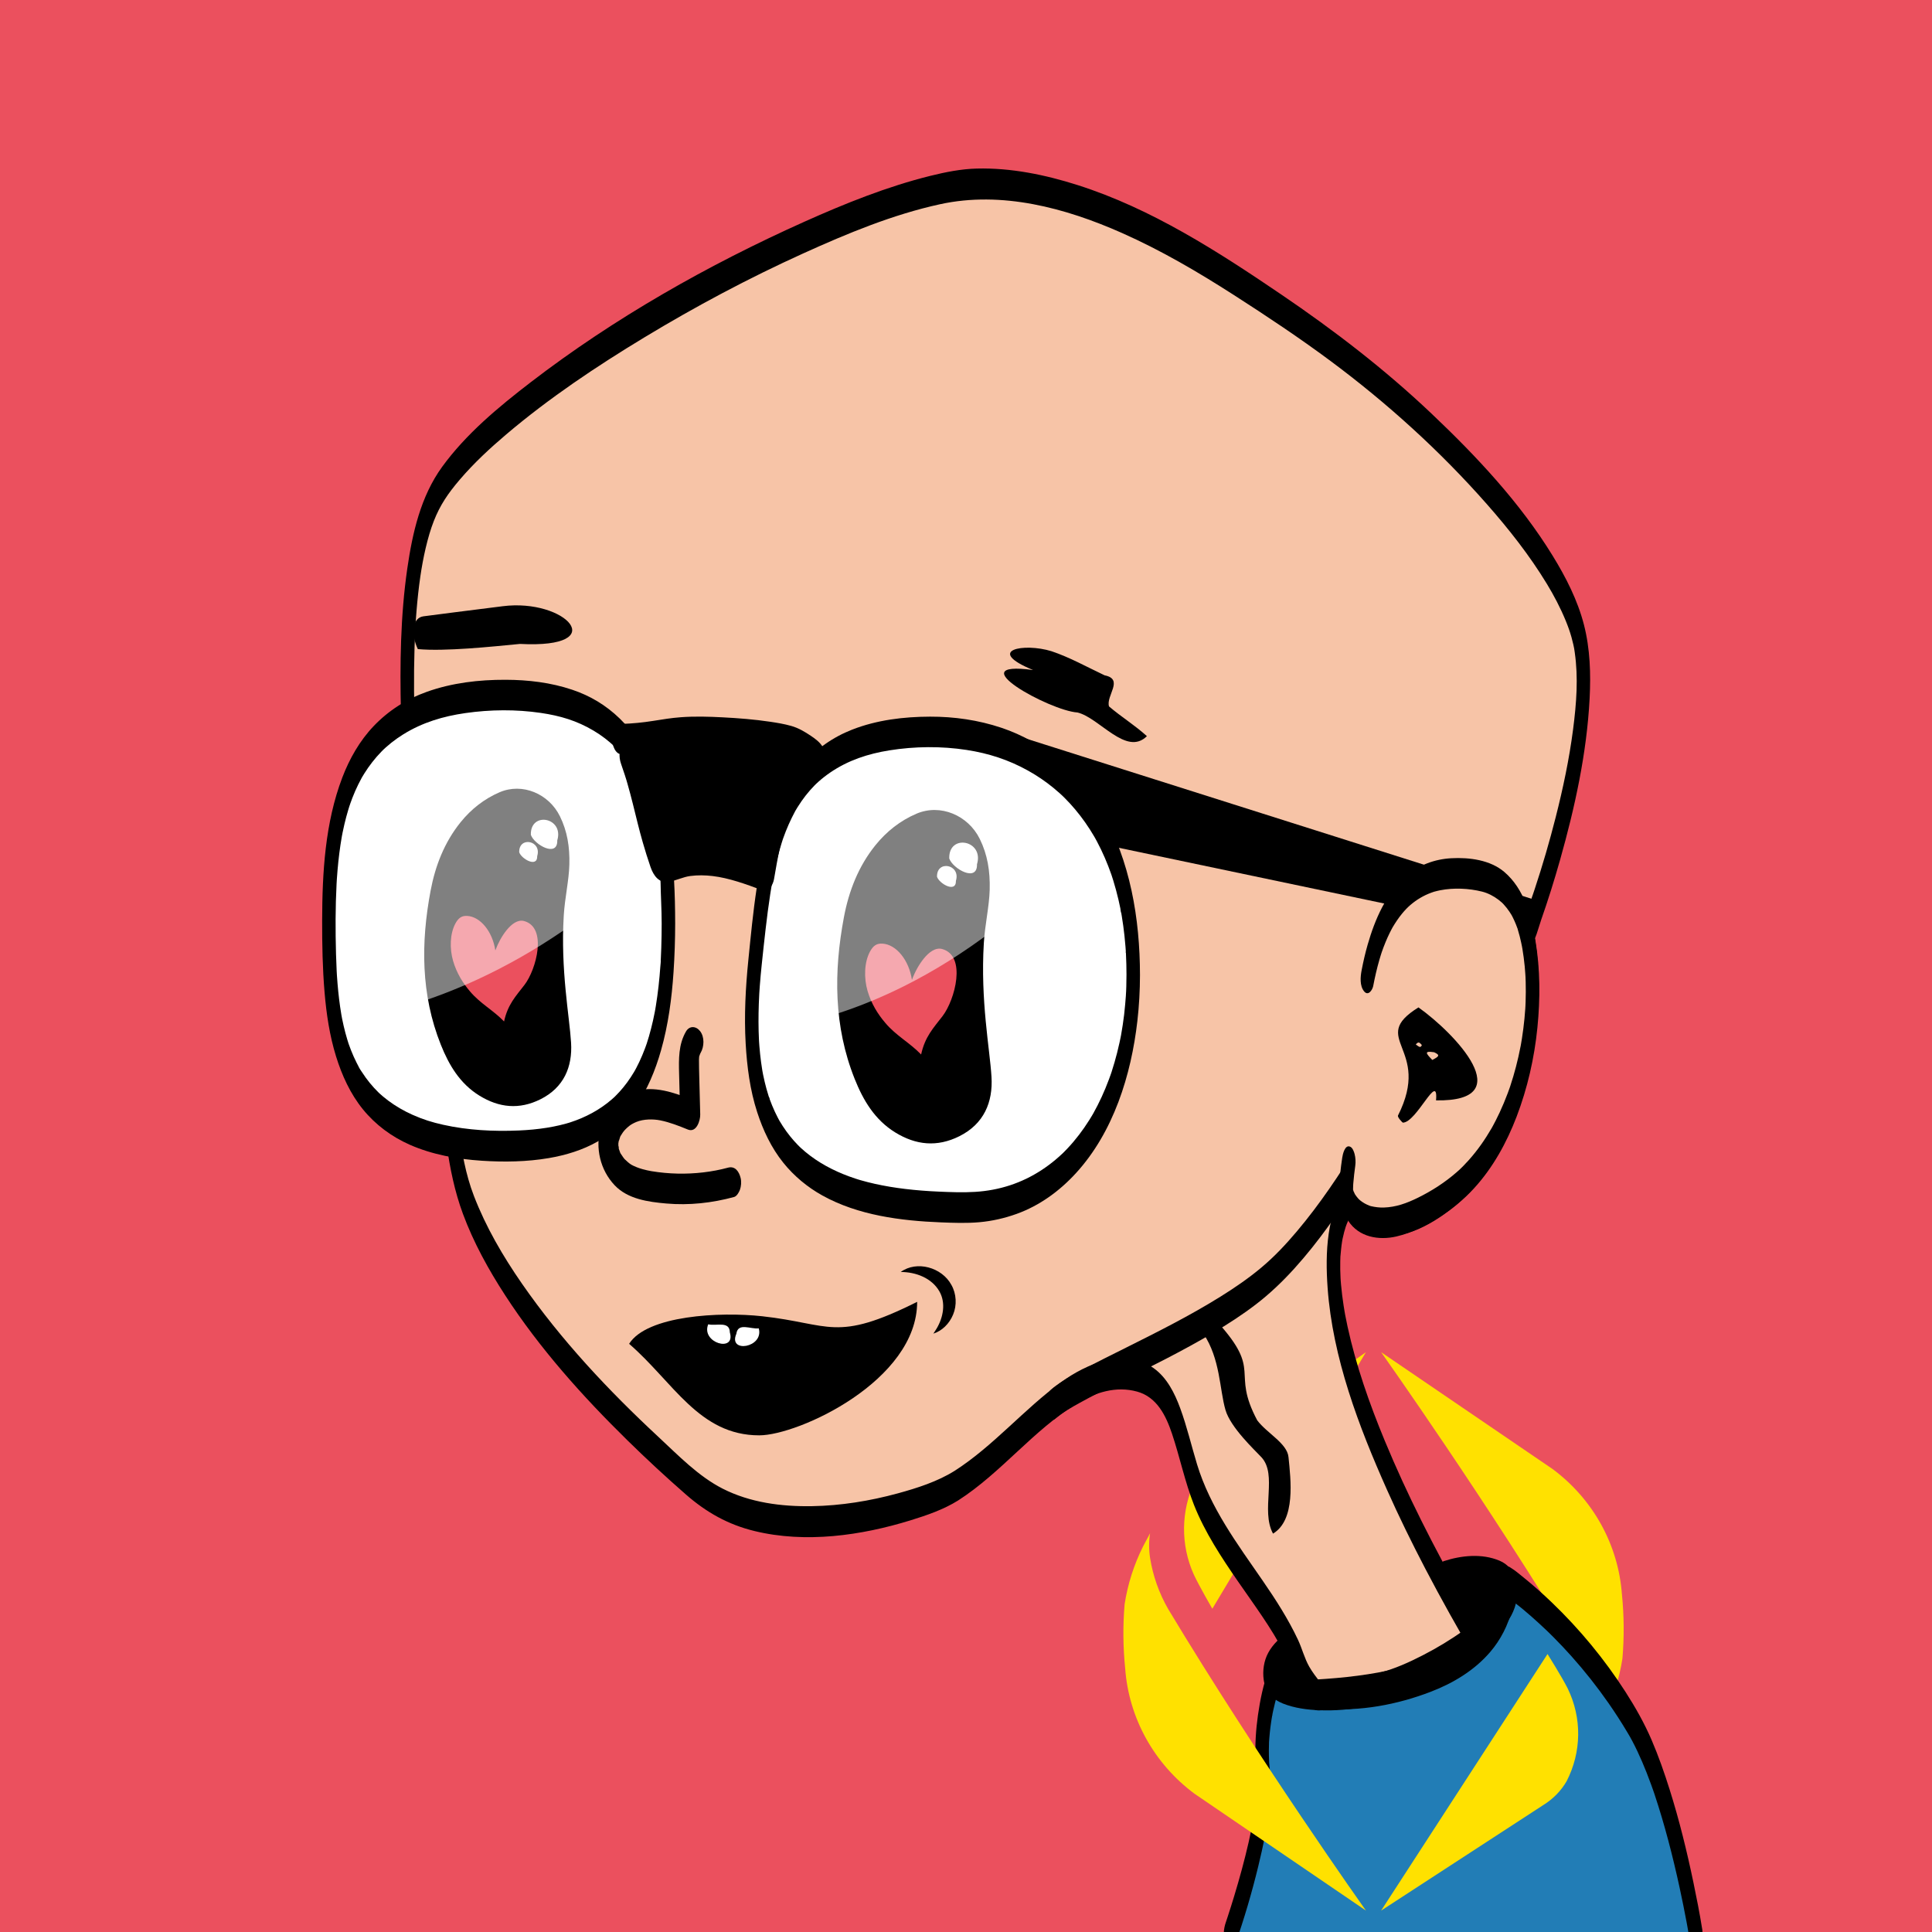 <svg viewBox="0 0 2834.65 2834.65" xmlns="http://www.w3.org/2000/svg" xmlns:xlink="http://www.w3.org/1999/xlink"><rect x="0" y="0" width="2834.65" height="2834.65" fill="#333333" stroke="none"/><clipPath id="a"><path d="m0 0h2834.65v2834.65h-2834.65z"/></clipPath><g clip-path="url(#a)"><path d="m1276.97 1459.17c-3 93.7 131.4 108 137.4 9.1-3.4-106-131.7-128-137.4-9.1z" fill="#fff"/><path d="m1328.57 1340.27c-57.8 18.5-84 64-82.2 121.7-1.7 56.1 9.7 71.2 63.6 89.2 22.5 7.5 41.6 27.5 68.8 15.2 66.8-20.6 61.8-87.8 61.1-144.1 32.2-38.2-87.8-63.4-111.3-82zm-51.6 118.9c5.7-118.9 134-96.9 137.4 9.1-6 98.9-140.4 84.6-137.4-9.1z"/><path d="m1257.57 1433.77c21.6 25.5 53 45.3 87 46.1l3 .1 3-.2c4-.2 7.9-.9 11.8-1.7 3.4-.8 8.3-2 11.5-3.1 5.8-1.6 11.6-3.2 17.3-4.9 12-3.2 24.4-7.7 36.7-11.4 4.3-1.5 8.6-2.8 13.4-3.9l1.6 2.1c-4.9 8.3-11.2 15.3-18.3 21.8-7.3 6.2-15.2 11.7-24 15.8-10.8 5.5-23.6 7.8-35.8 7.9-12.3-.2-24.7-1.5-36.5-5-11.4-3.3-22.6-8.9-32.3-15.7-17-12.2-31.1-28.1-40.6-46.6 0 0 2.2-1.3 2.2-1.3z"/><path d="m1192.93 2023.31c-23.95 74.96-231.85 60.05-211.11-26.46 16.79-49.88 74.87-25.12 111.54-29.02 37.22 0 93.57-47.8 119.29-10.64 26.83 9.64 15.7 26.08 7.88 41.75-6.59 1.34-16.24 5.73-17.74 13.79-9.83.69-14.87-.62-9.86 10.57z"/><path d="m799.64 1298.5c-1.78 17.38-3.19 36.93-6.19 56.22-.72 4.64-6.21 9.14-10.46 12.48-5.14 4.03-11.51 6.46-16.93 10.19-2.45 1.69-4.91 4.69-5.34 7.42-.24 1.54 3.33 4.29 5.69 5.53 5.57 2.92 11.77 4.75 17.06 8.06 2.93 1.83 6.04 5.55 6.52 8.79 4.34 29.44 9.76 58.86 11.57 88.48 1.62 26.68-7.94 49.67-33.95 62.66-23.4 11.69-45.81 9.42-67.65-4.05-21.56-13.3-33.72-33.8-42.75-56.45-22.16-55.54-22.16-112.88-11.36-170.46 5.17-27.55 15.27-53.77 33.31-76.1 11.73-14.52 26.15-25.84 43.16-33.16 25.3-10.88 54.58 1.69 66.84 26.54 8.15 16.54 9.54 33.94 10.49 53.84z"/><path d="m1429.14 1335.66c-1.78 17.38-3.19 36.93-6.19 56.22-.72 4.64-6.21 9.14-10.46 12.48-5.14 4.03-11.51 6.46-16.93 10.19-2.45 1.69-4.91 4.69-5.34 7.42-.24 1.54 3.33 4.29 5.69 5.53 5.57 2.92 11.77 4.75 17.06 8.06 2.93 1.83 6.04 5.55 6.52 8.79 4.34 29.44 9.76 58.86 11.57 88.48 1.62 26.68-7.94 49.67-33.95 62.66-23.4 11.69-45.81 9.42-67.65-4.05-21.56-13.3-33.72-33.8-42.75-56.45-22.16-55.54-22.16-112.88-11.36-170.46 5.17-27.55 15.27-53.77 33.31-76.1 11.73-14.52 26.15-25.84 43.16-33.16 25.3-10.88 54.58 1.69 66.84 26.54 8.15 16.54 9.54 33.94 10.49 53.84z"/><path d="m0 0h2834.65v2834.65h-2834.65z" fill="#eb505e"/><path d="m1751.35 2309.73c7.88 17.01 27.38 50.64 27.38 50.64l225.41-376.46-219.99 155.2c-13.11 8.83-23.86 20.79-31.31 34.82-10.02 21.16-15.34 44.28-15.6 67.73-.26 23.46 4.56 46.69 14.12 68.07z" fill="#ffe100"/><path d="m2379.72 2339.52c-2.57-36.02-12.98-71.08-30.53-102.84-17.56-31.76-41.85-59.49-71.26-81.33l-251.54-171.44s157.28 221.69 290.13 442.28c13.4 23.31 22.4 48.79 26.57 75.22 1.86 11.97 1.86 24.15 0 36.12 3.46-6.27 10.18-19.1 10.18-19.1 13.46-26.83 22.63-55.52 27.18-85.07 2.65-31.23 2.42-62.64-.71-93.83z" fill="#ffe100"/><path d="m2115.74 2318.58 50.38 83.14 45.2-49.31v-33.83l-59.62-13.13z"/><path d="m1890.1 2415.54-25.71 37.23 45.01 28.23 2.74-28.58z"/><path d="m2487.9 2836.22s-32.92-206.86-91.85-308.09c-80.4-138.1-183.43-207.09-183.43-207.09s13.93 124.82-193.75 159.96c-92.62 15.67-150.35-15.44-150.35-15.44s-23.08 61.74-15.1 136.21-47.89 234.45-47.89 234.45" fill="#227db6"/><path d="m2497.45 2830.24c-3.65-22.92-8.15-45.73-12.89-68.45-9.57-45.89-20.77-91.52-34.88-136.24-7.75-24.55-16.25-48.94-26.42-72.6-10.62-24.7-23.78-47.94-38.29-70.56-30.73-47.87-67.15-91.99-108.2-131.36-13.05-12.51-26.51-24.58-40.6-35.92-6.42-5.17-12.95-10.9-20.03-15.17-.3-.18-.59-.41-.88-.6-4.42-2.97-8.1 2.45-9.63 5.79-3.06 6.66-3.33 14.74-2.55 21.89.44 3.96-.28-7.19-.23-4.15.03 1.6.08 3.2.05 4.8-.05 2.49-.69 7.68.21-2.51-.13 1.42-.21 2.85-.35 4.27-.16 1.5-.34 2.99-.56 4.48-.12.81-.26 1.62-.38 2.42-.68 4.33 1.31-6.34.37-1.97-.82 3.8-1.72 7.57-2.86 11.29-.31 1.02-.67 2.02-.97 3.04 2.11-7.14.89-2.6.26-.91-.88 2.37-1.82 4.71-2.84 7.02-.91 2.08-1.88 4.13-2.91 6.15-.58 1.15-1.19 2.28-1.79 3.42-2.2 4.16 1.82-3-.63 1.11-3.07 5.14-6.48 10.08-10.18 14.78-4 5.07-8.4 9.71-12.88 14.35-2.08 2.15 2.12-1.92-.11.11-.64.59-1.27 1.19-1.92 1.78-1.32 1.2-2.65 2.38-4 3.54-3.07 2.63-6.23 5.16-9.47 7.58-14.32 10.71-30.1 19.37-46.48 26.47-20.92 9.06-42.82 15.51-65.09 20.29-27.25 5.85-54.94 9.31-82.85 8.34-12.27-.43-24.52-1.64-36.63-3.74-5.19-.9-10.36-1.96-15.48-3.19-2.27-.55-4.54-1.13-6.79-1.74-.91-.25-1.81-.5-2.71-.76-.44-.13-4.17-1.25-1.62-.46-7.81-2.42-15.82-5.11-23.05-8.98-4.47-2.39-8.18 1.9-9.63 5.79-8.02 21.54-12.72 44.5-15.94 67.18-3.01 21.23-4.31 42.88-3.53 64.31.39 10.66 1.05 21.4 2.28 32-1.06-9.1-.05 1.05-.03 3.59.02 3.06-.04 6.11-.16 9.17-.03.91-.36 6.97-.08 2.31.28-4.63-.11 1.34-.19 2.43-.28 3.55-.62 7.09-1.01 10.63-.78 7.04-1.75 14.06-2.86 21.06-.54 3.42-1.12 6.83-1.72 10.24-.18 1.01-.37 2.02-.55 3.04-.46 2.68.85-4.39.32-1.72-.44 2.24-.86 4.48-1.3 6.72-1.47 7.37-3.05 14.72-4.72 22.05-6.13 26.86-13.42 53.45-21.41 79.81-3.09 10.19-6.29 20.35-9.62 30.46-.94 2.84-1.89 5.67-2.84 8.51 2.59-7.73 1.06-3.1.38-1.14-3.39 9.72-4.77 22.23 0 31.82 1.38 2.77 3.37 6.59 7 6.59 3.33 0 6.06-3.89 7-6.59 12.98-37.19 24.12-75.13 33.44-113.4 7.33-30.12 13.76-60.78 16.61-91.69 1.44-15.6 1.96-31.15.79-46.78-.3-4.03-.78-8.04-1.11-12.07-.1-1.2-.34-2.58-.28-3.76-.04.77.22 4.75.03.39-.14-3.05-.25-6.11-.31-9.16-.1-5.32-.06-10.65.11-15.97.07-2.26-.02-4.61.29-6.85-.74 5.41-.09 1.57 0 .13.1-1.37.2-2.73.31-4.1.85-10.25 2.16-20.47 3.91-30.61.19-1.07.56-2.24.59-3.32-.07 2.63-.66 3.48-.02.27.4-2.01.81-4.01 1.25-6.01.78-3.57 1.61-7.14 2.51-10.68 1.3-5.16 2.73-10.3 4.33-15.38.26-.82.53-1.64.79-2.46 1.17-3.65-1.72 3.91-.82 2.39.27-.46.38-1.09.57-1.6l-9.63 5.79c6.15 3.3 12.91 5.68 19.52 7.86 18.42 6.07 37.45 9.94 56.77 11.68 52.84 4.74 107.97-5.72 157.29-24.72 32.82-12.64 63.75-31.25 86.84-58.16 15.39-17.93 26.59-39.78 32.08-62.78 3.48-14.6 5.69-30.61 3.83-45.64-.02-.14-.02-.29-.04-.43-4.06 9.23-8.12 18.45-12.18 27.68 17.22 11.55 33.12 25.46 48.4 39.41 3.74 3.41 7.44 6.87 11.1 10.37-1.66-1.58.88.85 1.36 1.32.84.82 1.69 1.64 2.53 2.46 2.16 2.12 4.31 4.25 6.44 6.4 8.71 8.77 17.19 17.76 25.43 26.97 19.62 21.92 37.9 45.03 54.71 69.17 9.61 13.8 18.74 27.93 27.35 42.37.94 1.58 1.88 3.16 2.81 4.75.49.84.97 1.7 1.48 2.54-.02-.03-1.49-2.69-.64-1.13 1.34 2.46 2.71 4.89 4.02 7.37 2.54 4.8 4.96 9.66 7.28 14.56 4.93 10.41 9.45 21.01 13.67 31.72 2.28 5.79 4.48 11.62 6.6 17.47.96 2.66 1.91 5.33 2.85 8 .51 1.45 1.01 2.89 1.51 4.34.21.62.44 1.24.64 1.87-.66-2.06-.84-2.5-.07-.18 14.96 44.9 26.76 90.82 36.82 137.05 3.69 16.95 7.11 33.95 10.31 50.99.68 3.63-.97-5.27-.42-2.27.14.77.28 1.53.42 2.3.26 1.43.52 2.86.78 4.29.45 2.5.89 5.01 1.33 7.51.5 2.89.98 5.78 1.47 8.67.06.38.12.76.18 1.14.78 4.88 3.98 20.36 12.18 15.71 7.65-4.34 8.05-20.54 6.91-27.68z"/><path d="m1403.17 2179.77c-52.11 33.07-268.97 98.84-381.95 1.81-112.98-97.02-327.84-304.37-353.55-487.97-25.7-183.59-130.09-808.31-22.03-977.47s622.07-446.22 791.43-446.43 333.51 110.42 483.13 213.42 362.85 307.17 396.27 448.98-69.41 429.87-76.52 437.38c25.38 119.53-9.5 306.24-117.38 385.66s-140.37 0-140.37 0c-41.99 58.14-60.43 228.4 172.25 632.77 6.65 11.55 7.55 16.47 7.55 16.47s-23.3 34.41-86.15 58.36c-47.91 18.25-144.61 23.92-144.61 23.92s-16.86-21.86-20.11-31.26c-31.83-92.24-99.24-151.79-144.83-246.25-34.68-71.84-33.58-169.21-92.63-188.36-95.7-31.04-171.41 96.08-270.5 158.96z" fill="#f7c4a7"/><path d="m1400.54 2158.08c-25.09 15.71-54.8 25.21-83.16 32.97-41.06 11.23-83.61 18.11-126.2 18.82-44.62.74-90.65-5.24-130.83-25.68-35.71-18.16-65.25-48.95-94.35-75.98-73.44-68.25-142.99-142.3-200.2-224.85-27.9-40.25-52.81-82.87-70.46-128.67-12.38-32.11-17.73-64.85-22.66-98.65-21.93-150.5-43.48-301.09-55.85-452.74-6.84-83.85-11.2-167.92-8.63-252.92.63-20.63 1.34-34.79 2.91-53.99 1.38-16.93 3.19-33.84 5.63-50.65 3.79-26.13 10.43-57.5 19.71-81.16 9.23-23.53 20.82-40.57 38.14-60.85 20.68-24.22 44.11-45.96 68.37-66.53 62.88-53.3 131.87-99.45 202.32-142.07 75.24-45.52 153.09-86.99 233.19-123.3 64.55-29.25 131.51-57.11 200.99-72.23 90.37-19.67 183.72 5.44 266.57 42.17 57.37 25.44 111.69 57.3 164.44 91.16 48.06 30.85 95.88 62.65 141.73 96.73 83.12 61.77 160.82 132.2 229.28 209.95 32.27 36.65 62.75 75.29 88.13 117.08 10.49 17.27 19.9 35.25 27.59 53.94 3.37 8.2 6.13 15.81 8.5 24.28.99 3.53 1.89 7.08 2.69 10.65 1.37 6.09 1.23 5.58 2.13 11.85 5.29 36.92 2.57 73.94-2.5 113.01-5.63 43.36-14.7 86.2-25.46 128.56-9.01 35.48-19.24 70.67-30.78 105.41-.58 1.75-1.17 3.5-1.76 5.25-1.88 5.58 1.14-3.28-.71 2.09-.89 2.58-1.78 5.15-2.69 7.72-1.98 5.61-4 11.21-6.12 16.77-1.29 3.38-2.59 6.77-4.01 10.1-.95 2.24-4.44 9-1.04 3.03-11.03 19.38-1.23 43.84.83 64.94 1.95 19.89 2.2 41.29.94 61.99-2.77 45.68-12.21 91.51-29.04 134.11-16.64 42.12-40.73 82.93-75.33 112.79-28.23 24.36-74.93 56.18-114.62 41.65-10.11-3.7-17.99-9.94-23.48-16.85-1.32-1.66-6.64-10.4-3.77-5.09-.64-1.18-1.28-2.36-1.79-3.6-2.16-5.2-7.79-9.39-12-3.52-31.02 43.29-32.95 102.82-29.3 153.8 7.36 102.68 45.65 203.29 87.18 296.41 17.49 39.21 36.4 77.78 56.27 115.84 11.62 22.24 23.56 44.31 35.79 66.22 6.27 11.24 12.65 22.43 19.02 33.61 2.44 4.29 4.57 8.64 6.82 13.01 1.95 3.79-.24-2.2.47 1.12 1.18-10.26 2.37-20.52 3.55-30.78-7.12 10.37-17.54 18.79-27.57 26.13-23.16 16.94-49.97 29.61-77.82 36.51-39.16 9.7-80.14 14.17-120.38 16.57l5 3.07c-5.38-7-10.88-14.21-15.27-21.88-6.97-12.18-10.52-26.68-16.51-39.46-14.27-30.42-32.53-58.79-51.56-86.41-37.36-54.23-77.26-107.41-96.61-171.23-8.32-27.43-14.82-55.41-24.73-82.34-8.06-21.9-19.39-44.66-38.87-58.57-42.6-30.41-98.44-6.59-135.56 20.38-55.07 40.01-99.03 93.4-156.58 130.34-11.75 7.54-6.41 50.89 5.26 43.39 63.42-40.71 110.06-103.02 174.32-142.25 26.66-16.28 57.27-26.05 88.35-17.45 28.97 8.02 42.22 35.25 51.09 61.67 11.63 34.65 18.84 70.6 32.33 104.66 15.87 40.07 40.22 76.95 64.58 112.28 23.56 34.15 48.67 67.62 67.7 104.62 8.91 17.33 14.12 36.72 23.53 53.61 3.75 6.73 8.02 13.12 12.52 19.38 2.77 3.86 6.02 10.13 11.01 11.2s12.26-.87 17.21-1.28c13.77-1.16 27.51-2.6 41.22-4.34 33.94-4.32 68.32-9.98 99.92-23.6 27.22-11.73 53.84-28.32 73.34-51.01 22.69-26.39-3.18-59.64-16.57-83.45-42.29-75.18-81.73-152.2-114.73-231.95-22.48-54.32-42.07-110.08-54.57-167.6-1.26-5.81-2.46-11.64-3.55-17.48.77 4.12-.54-3.1-.68-3.97-.52-3.03-1.01-6.06-1.48-9.09-1.57-10.17-2.85-20.4-3.77-30.65-.19-2.12-.36-4.25-.52-6.38-.17-2.33-.38-6.98-.14-1.78-.21-4.69-.42-9.38-.49-14.08-.06-3.96-.05-7.93.03-11.89.04-1.79.11-3.58.16-5.37.2-7.05-.17.57.06-1.8.68-7.17 1.24-14.32 2.37-21.44.15-.98 1.17-6.76.44-2.77s.27-1.3.43-2.06c.7-3.17 1.41-6.33 2.25-9.46.7-2.64 1.53-5.23 2.3-7.85 1.15-3.86-1.73 4.33.08-.23.54-1.37 1.02-2.77 1.56-4.14 1.77-4.47 3.92-8.71 6.01-13.03 1.86-3.85-1.06 1.66.04-.12.51-.83.98-1.69 1.52-2.51 1.16-1.76 2.3-3.53 3.53-5.24l-12-3.52c6.56 15.78 20.55 30.05 36.28 36.52 40.86 16.78 86.57-9.53 118.11-34.06 76.13-59.19 111.31-160.18 123.51-252.65 7.12-53.99 6.5-109.34-4.61-162.74l-3.55 30.78c8.45-9.9 12.05-27.3 16.22-39.17 10.2-29.06 19.4-58.48 27.78-88.12 21.78-77.08 39.18-156.47 43.36-236.64 1.89-36.14.75-73.3-8.34-108.5-9.3-36-26.46-69.55-45.83-101.08-47.87-77.95-111.77-146.03-177.89-208.7-68.46-64.9-142.43-121.78-220.39-174.69-93.3-63.33-190.56-126.09-298.81-160.54-47.52-15.12-97.78-25.49-147.88-24.21-22.91.58-45.7 5.13-67.89 10.62-63.65 15.78-125.16 40.53-184.89 67.3-141.23 63.29-279 141.27-401.84 235.7-47.03 36.15-94.85 75.78-129.91 124.13-31.33 43.21-43.45 96.77-50.99 148.74-10.11 69.73-11.04 140.89-9.36 211.21 1.92 80.2 7.89 160.32 15.76 240.14 13.02 132 32.25 263.16 51.21 394.39 5.03 34.8 11.74 68.35 23.99 101.45 15.6 42.16 37.57 81.91 62 119.54 50.59 77.95 113.26 147.91 179.45 212.85 27.84 27.32 56.47 53.84 85.86 79.5 29.83 26.04 61.61 43.99 100.32 53.43 74.95 18.29 156.51 6.75 229.28-15.74 23.81-7.35 48.4-15.78 69.65-29.09 11.81-7.4 6.59-50.82-5.26-43.39z"/><path d="m1474.86 1073.99 776.32 246.02-11.23 49.49-612.75-128.62s-75.07-145.19-152.34-166.89z"/><path d="m980.72 1354.46c0 255.52-81 327.16-240.2 327.16-238.89 0-257.95-146.56-257.95-327.35s33.03-334.35 257.95-334.35c182.51 0 240.2 111.2 240.2 334.54z" fill="#fff"/><path d="m970.82 1354.46c0 12.01-.18 24.01-.58 36.02-.17 5.18-.38 10.35-.64 15.53-.05 1.01-.1 2.03-.16 3.04l-.08 1.51c-.14 2.5-.11 2.01.09-1.47.34.13-.55 8.35-.58 8.88-1.38 19.34-3.45 38.64-6.58 57.78-.34 2.08-.69 4.15-1.05 6.22-.18 1.02-.4 2.04-.55 3.07.88-6.26.35-1.89.09-.53-.84 4.33-1.73 8.64-2.7 12.94-1.75 7.78-3.71 15.51-5.94 23.16-1.01 3.46-2.07 6.91-3.19 10.33-.38 1.17-1.79 4.77.2-.54-.24.65-.46 1.32-.69 1.98-.68 1.95-1.39 3.9-2.11 5.83-2.55 6.8-5.36 13.51-8.48 20.08-1.35 2.85-2.76 5.67-4.23 8.46-.72 1.37-1.46 2.72-2.2 4.08-.2.37-1.7 3.09-.35.64s-.57.94-.83 1.38c-3.16 5.31-6.57 10.48-10.23 15.46s-7.27 9.39-11.27 13.78c-2.04 2.25-4.16 4.42-6.31 6.57-.39.39-.79.77-1.18 1.15 2.6-2.53.52-.51-.02-.02-1.21 1.1-2.41 2.2-3.65 3.27-17.62 15.33-38.49 26.37-60.65 33.58-.54.18-1.09.35-1.63.52-2.75.88 2.13-.62-.65.21-1.38.41-2.77.81-4.16 1.2-3.1.86-6.22 1.66-9.35 2.39-6.16 1.45-12.38 2.66-18.63 3.66-13.67 2.21-27.49 3.45-41.33 4.05-37.02 1.6-74.79-.33-111.04-8.4-15.96-3.56-29.5-7.74-44.76-14.56-12.74-5.69-24.9-12.67-36.06-21.06-2.51-1.89-4.97-3.85-7.37-5.87-1.31-1.1-2.6-2.22-3.87-3.37-.58-.52-1.14-1.04-1.72-1.56-.45-.42-.9-.84-1.35-1.26 1.14 1.1 1.37 1.32.7.67-4.69-4.59-9.13-9.41-13.27-14.5-4.02-4.94-7.75-10.11-11.2-15.46-1.6-2.48-3.62-5.07-4.76-7.79 1.9 4.53-.04-.11-.68-1.28-.88-1.62-1.73-3.25-2.56-4.9-3.02-5.97-5.74-12.08-8.2-18.3-1.23-3.09-2.33-6.23-3.48-9.35-1.04-2.84.67 1.81.61 1.83.04-.02-.85-2.55-.91-2.74-.6-1.84-1.18-3.69-1.74-5.54-2-6.61-3.76-13.3-5.32-20.03-.76-3.28-1.47-6.57-2.14-9.87-.34-1.67-.64-3.34-.98-5.01 1.51 7.44.04.13-.27-1.72-2.57-15.1-4.34-30.32-5.6-45.58-.3-3.68-.58-7.37-.83-11.05-.13-1.86-.23-3.72-.36-5.58.55 8.28.02.19-.08-1.9-.42-8.21-.72-16.43-.95-24.64-.94-34.41-.97-68.94.83-103.33.1-1.92.61-9.11.05-1.2.14-1.98.25-3.97.38-5.95.3-4.32.63-8.64 1-12.96.7-8.09 1.54-16.17 2.55-24.23 1.01-8.03 2.19-16.04 3.58-24.02.16-.91.32-1.82.48-2.74.7-4-.84 4.31-.29 1.56.39-1.98.76-3.96 1.17-5.94.8-3.91 1.65-7.81 2.56-11.7 1.71-7.26 3.62-14.47 5.79-21.61.51-1.67 1.03-3.34 1.56-5 .44-1.38 2.62-7.08.42-1.37 1.35-3.52 2.52-7.11 3.89-10.62 2.63-6.74 5.52-13.38 8.72-19.87 1.54-3.12 3.17-6.19 4.82-9.25.3-.56.61-1.18.96-1.73-2.44 3.81-.52.91-.04.1 1.01-1.69 2.01-3.38 3.06-5.04 7.25-11.59 15.66-22.46 25.22-32.24.68-.7 1.38-1.39 2.07-2.09.06-.06 2.38-2.31.93-.92s.9-.83.96-.89c.73-.67 1.45-1.34 2.18-2 2.71-2.43 5.49-4.78 8.34-7.05 5.56-4.42 11.39-8.51 17.42-12.26 28.34-17.6 58.71-26.59 91.34-31.26 36.33-5.2 74.14-5.57 110.48-.23 28.28 4.16 52.68 11.27 77.67 26.15 5.69 3.39 11.19 7.1 16.44 11.13 2.37 1.81 4.69 3.69 6.95 5.63 1.13.97 2.25 1.95 3.36 2.95.65.59 4.78 4.58 2.2 2.01 9.05 8.99 17.18 18.73 24.24 29.35 1.9 2.86 3.73 5.77 5.48 8.73.32.54.63 1.09.96 1.63 1.78 2.94-1.74-3.25-.12-.21.91 1.7 1.85 3.37 2.74 5.07 3.21 6.12 6.14 12.39 8.81 18.77 1.32 3.14 2.57 6.3 3.78 9.49.61 1.62 1.21 3.25 1.79 4.88.35.99.66 2 1.04 2.97-2.05-5.25-.57-1.69-.2-.54 2.45 7.43 4.62 14.96 6.56 22.54 2.05 8.01 3.84 16.08 5.42 24.19.15.77.28 1.56.45 2.33-1.4-6.31-.38-2.05-.13-.66.36 1.99.7 3.98 1.03 5.97.74 4.48 1.43 8.96 2.06 13.45 1.26 8.94 2.3 17.9 3.18 26.88.48 4.9.9 9.8 1.28 14.71.18 2.28.34 4.55.5 6.83.06.92.12 1.84.18 2.76.1 1.55.17 8.2.07.98.26 20.15 1.6 40.26 1.61 60.43 0 5.78 1.23 22.5 9.9 22.5s9.9-17.25 9.9-22.5c-.03-42.39-1.79-85.04-7.88-127.03-5.05-34.8-12.88-69.5-26.53-102.01-11.02-26.25-26.26-51.11-46.78-71s-43.55-33.55-69.9-42.41c-31.5-10.59-64.61-14.49-97.74-14.59-39.08-.11-78.41 4.44-115.37 17.6-29.71 10.57-56.24 27.43-78.04 50.24-20.5 21.45-35.6 47.96-46.13 75.58-25.3 66.39-29.39 139.32-29.57 209.68-.09 35.21.59 70.47 3.55 105.57 2.66 31.56 7.38 63.4 16.78 93.72 8.65 27.91 20.93 55.01 39.46 77.82 18.35 22.58 42.05 40.2 68.63 51.92 33.29 14.67 69.81 21.2 105.94 23.54 32.61 2.11 65.93 1.63 98.21-3.89 24.96-4.27 49.82-11.81 71.88-24.44 21.7-12.42 40.51-29.98 54.92-50.38 17.7-25.04 29.44-53.8 37.8-83.16 10.63-37.34 15.8-76.28 18.38-114.95 1.59-23.91 2.38-47.84 2.4-71.8 0-5.78-1.23-22.5-9.9-22.5s-9.9 17.25-9.9 22.5z"/><path d="m1662.67 1430.68c0 177.11-84.7 340.99-246.28 340.99-238.89 0-338.13-83.33-308.23-363.33 19.2-179.77 33.03-334.35 257.95-334.35 182.51 0 296.56 133.34 296.56 356.69z" fill="#fff"/><path d="m1652.77 1430.68c0 5.4-.08 10.8-.24 16.19-.07 2.44-.16 4.89-.26 7.33-.09 1.98-.74 11.41-.18 4.24-.79 10.13-1.54 20.24-2.75 30.33s-2.78 20.29-4.58 30.38c-.55 3.07 1.02-5.19.08-.51-.28 1.38-.54 2.77-.82 4.15-.47 2.3-.95 4.59-1.45 6.88-1.09 5-2.26 9.99-3.52 14.95-2.36 9.33-5.03 18.59-8.01 27.75-.42 1.29-.81 2.6-1.28 3.87 1.55-4.16.38-1.12 0-.07-.82 2.33-1.65 4.66-2.51 6.97-1.7 4.59-3.49 9.15-5.37 13.68-3.52 8.48-7.35 16.84-11.52 25.02-2.05 4.02-4.26 7.95-6.38 11.93-1.21 2.26 1.89-3.19-.22.37-.54.91-1.07 1.83-1.61 2.75-1.3 2.18-2.62 4.34-3.97 6.49-9.32 14.83-19.94 28.85-31.96 41.61-1.52 1.61-3.06 3.21-4.63 4.78-.71.71-1.43 1.41-2.14 2.12-2.8 2.79 1.79-1.62-1.11 1.06-3.22 2.99-6.48 5.92-9.85 8.74-6.39 5.34-13.08 10.32-20.04 14.88-29.68 19.45-62.24 29.92-97.48 32.14-17.94 1.13-36.12.42-54.06-.38-16.36-.72-32.7-1.95-48.96-3.92-14.96-1.8-29.85-4.23-44.55-7.52-6.85-1.53-13.66-3.25-20.4-5.2-.76-.22-1.53-.45-2.29-.67-.24-.07-3.26-.99-1-.3-1.5-.46-2.99-.94-4.48-1.42-3.23-1.05-6.43-2.16-9.62-3.33-23.1-8.48-45.12-20.17-64.06-35.99-2.1-1.75-4.16-3.55-6.17-5.4-.68-.62-3.98-3.82-1.21-1.1-1.17-1.15-2.34-2.29-3.48-3.46-4.02-4.11-7.84-8.42-11.44-12.9-3.83-4.76-7.41-9.72-10.74-14.84-1.54-2.37-3.01-4.78-4.46-7.2-2.2-3.67 1.48 2.77-.55-.94-.83-1.52-1.66-3.04-2.46-4.57-3-5.76-5.73-11.67-8.2-17.68-1.16-2.82-2.26-5.66-3.31-8.52-.47-1.28-.77-3.33-1.56-4.38 2 2.66 1.2 3.63.5 1.44-.34-1.05-.69-2.1-1.02-3.15-2.06-6.5-3.87-13.08-5.45-19.71-.86-3.62-1.66-7.25-2.4-10.89-.35-1.75-1.4-7.97-.18-.73-.35-2.08-.74-4.15-1.08-6.23-1.25-7.55-2.25-15.14-3.06-22.75-.42-3.97-.79-7.95-1.1-11.94-.17-2.13-.32-4.27-.47-6.4-.05-.78-.09-1.57-.15-2.36.59 7.79.11 1.74.02.03-.89-17.81-.88-35.66-.25-53.48.18-5.02.41-10.05.68-15.07.05-.93.11-1.86.16-2.79-.35 6.89-.1 1.78 0 .36.18-2.85.38-5.7.59-8.54.77-10.34 1.71-20.66 2.79-30.97 1.86-17.71 3.75-35.43 5.81-53.12 1.97-16.9 4.11-33.79 6.71-50.6.59-3.79 1.19-7.58 1.83-11.36.32-1.87.64-3.75.97-5.62.3-1.71 1.84-9.63.41-2.42 1.58-7.98 3.13-15.95 4.96-23.88 1.69-7.33 3.54-14.63 5.59-21.87.96-3.37 1.95-6.73 3-10.07.52-1.65 1.05-3.3 1.59-4.95.39-1.18 1.77-4.74-.23.64.36-.96.67-1.94 1.01-2.91 4.78-13.5 10.54-26.54 17.32-39.16.45-.84 1.99-3.95-.1.13.29-.57.64-1.13.97-1.67.91-1.52 1.81-3.04 2.74-4.54 1.94-3.12 3.96-6.2 6.07-9.21 3.83-5.46 7.94-10.73 12.35-15.74 2.1-2.39 4.26-4.72 6.49-6.99.66-.67 4-3.92 1.73-1.76 1.4-1.32 2.81-2.63 4.25-3.91 5.36-4.76 11.02-9.18 16.94-13.23 26.62-18.2 55.91-27.67 87.05-32.64 37.24-5.94 76.11-6.33 113.41-.56 32.05 4.96 61.01 14.26 89.7 30.18 13.26 7.36 25.86 15.91 37.59 25.52 3.08 2.52 6.09 5.11 9.05 7.78 1.35 1.21 2.67 2.45 4 3.68 1.78 1.64.35.32 0-.01 1.05 1.01 2.09 2.03 3.12 3.06 5.45 5.43 10.65 11.11 15.6 16.99 10.43 12.39 19.72 25.71 27.9 39.68.37.63 2.32 4.09.31.5.38.68.76 1.35 1.14 2.03.95 1.7 1.88 3.41 2.79 5.13 2.03 3.82 3.99 7.69 5.86 11.59 3.84 7.99 7.37 16.14 10.58 24.41 1.5 3.85 2.93 7.73 4.3 11.62.38 1.08 2.18 4.75.08.19.33.73.55 1.65.79 2.39.79 2.41 1.56 4.82 2.31 7.25 2.8 9.1 5.27 18.3 7.44 27.56 1.01 4.33 1.96 8.68 2.85 13.04.32 1.58.41 5.32 1.3 6.64l-.5-2.7c.16.9.32 1.79.48 2.69.24 1.35.47 2.7.7 4.06 1.62 9.68 2.94 19.41 4 29.16.57 5.26 1.06 10.53 1.48 15.81.19 2.43.37 4.87.53 7.31.05.78-.03 2.13.19 2.94-1.49-5.44-.13-2.15-.02-.06.54 10.61.79 21.23.8 31.86 0 5.79 1.22 22.5 9.9 22.5s9.91-17.25 9.9-22.5c-.1-82.81-14.25-167.74-56.03-240.26-32.91-57.12-84.74-101.72-147.51-122.68-33.72-11.26-68.96-16.35-104.48-16.24-38.67.12-77.84 4.84-114.08 18.95-28.29 11.02-53.36 28.57-73.17 51.62-19.37 22.52-33.1 49.79-42.78 77.73-23.17 66.84-29.46 138.64-36.54 208.61-4.12 40.7-6.29 81.81-3.95 122.69 1.95 34 6.34 68.23 16.9 100.73 8.65 26.63 20.7 52.24 38.33 74.17 15.73 19.56 35.42 35.9 57.35 48.07 52.44 29.1 114.93 37.08 173.95 39.42 18.69.74 37.62 1.44 56.27-.22 18.73-1.67 37.16-5.85 54.84-12.24 33.69-12.17 62.96-33.52 87.03-59.85 55.01-60.15 80.97-143.79 90.07-223.32 2.55-22.28 3.77-44.77 3.8-67.19 0-5.78-1.23-22.5-9.9-22.5s-9.89 17.25-9.9 22.5z"/><path d="m912.72 1084.51c47.7-1.45 55.54-9.17 103.25-10.62 29.88-.91 126.2 3.97 152.06 16.69 8.62 4.24 21.27 12 27.93 19.41 2.01 2.23-24.42 4.2-23.36 7.01 3.39 9.05-2.64 18.61-7.79 26.79-26.28 41.79-35.15 91.85-43.5 140.5-42.82-16.03-90.52-32.1-133.03-15.26-5.82 2.31-13.37 4.86-17.54.19-1.24-1.38-1.88-3.18-2.5-4.93-21.27-60.18-23.36-95.13-44.63-155.31"/><path d="m913.27 1106.92c21.61-.7 42.51-4.12 63.84-7.25 18.55-2.72 37.28-3.72 56.01-3.4 17.99.31 35.97 1.27 53.91 2.68 9.9.78 19.78 1.71 29.64 2.89 4.36.52 8.72 1.09 13.07 1.73 2.25.33 4.49.68 6.73 1.05.9.15 1.8.32 2.7.46 1.14.2.71.12-1.29-.23.69.13 1.37.25 2.06.39 7.34 1.4 14.83 2.98 21.79 5.78 1.79.72 3.52 1.57 5.23 2.46 1.26.66 2.52 1.34 3.76 2.04.49.28 3.99 2.39 1.71.96 3.13 1.95 6.18 4.03 9.1 6.29 1.19.93 2.37 1.88 3.5 2.88.72.63 1.42 1.27 2.1 1.94 1.68 1.72 1.31 1.27-1.1-1.33-1.57-5.25-3.13-10.5-4.7-15.74v.17c1.3-5.32 2.61-10.64 3.92-15.96.21-.34 5.99-5.32 5.61-5.35-.12 0-.8.23-.86.33-.17.27-3.44.8-.2.12 2.98-.63-.52.08-1.19.21-1.2.23-2.4.44-3.6.66-4.76.86-9.76 1.56-14.34 3.1-11.49 3.87-14.29 19.03-12.14 29.41.02.11 1.52 5.31 1.63 5.42-1.35-1.42-1.47-7.31-1.1-9.17.73-3.65.21-.87-.46 1.06.25-.72 1.81-3.26-.08.15-.43.78-.86 1.55-1.31 2.31-1.17 2.01-2.43 3.97-3.66 5.95-18.16 29.28-28.59 62.2-36.22 95.57-4.1 17.93-7.25 36.06-10.36 54.18 5.91-5.37 11.81-10.73 17.72-16.1-41.9-15.66-87.73-31.07-132.4-17.97-4.66 1.37-9.07 3.49-13.75 4.77 3.46-.95-2.85.59-2.83 0 .04-.85 2.76 1.08 2.92 1.19 1.35.98 2.51 5.19 2.03 2.09-.82-5.36-3.84-11.12-5.51-16.3-.74-2.29-1.45-4.59-2.17-6.88-1.72-5.47.81 2.82-.17-.55-.47-1.64-.97-3.28-1.45-4.92-5.33-18.39-9.72-37.03-14.35-55.61-5.98-23.98-12.79-47.73-20.99-71.05-2.85-8.11-13.04-14.85-20.33-7.55-7.97 7.99-8.04 20.82-4.53 30.8 1.9 5.41 3.75 10.84 5.51 16.3.92 2.85 1.85 5.7 2.69 8.57-.21-.72-1.23-4.15-.11-.32.48 1.64.96 3.27 1.43 4.91 2.81 9.76 5.39 19.6 7.86 29.45 4.71 18.8 9.12 37.67 14.49 56.29 3.52 12.21 7.3 24.36 11.45 36.37 4.37 12.62 12.67 24.49 27.67 21.48 11.15-2.24 20.17-7 30.62-8.39 10.82-1.43 21.81-1.23 32.64.04 23.98 2.8 48.98 11.89 72.5 20.68 10.11 3.78 16.34-8.09 17.72-16.1 2.57-14.96 5.16-29.91 8.29-44.76.84-4 1.72-7.99 2.66-11.97.39-1.68.72-3.45 1.22-5.1-1.44 4.75.09-.3.37-1.38 1.99-7.57 4.2-15.09 6.7-22.51s5.06-14.13 8.04-21.01c.8-1.85 1.63-3.69 2.48-5.52-1.45 3.14.28-.55.82-1.63 1.69-3.35 3.47-6.66 5.34-9.91 4.35-7.57 9.26-14.68 12.65-22.77 1.88-4.5 3.12-9.43 3.67-14.26.37-3.25.44-6.07.24-9.21-.12-2.55-.45-5.07-.99-7.56-1.98-6.49-2.16-7.09-.53-1.81-.35 5.77-.71 11.54-1.06 17.31l-3.87 4.86c-4.54 4.25-5.69 5.8-3.46 4.66.26-.03.49-.25.75-.29.41-.06 2.02-.42 2.26-.65-.9.88-3.46.72-.64.18 1.22-.23 2.43-.47 3.65-.69 4.7-.86 9.92-1.36 14.39-3.04 13.69-5.14 14.6-25.47 8.64-36.53-3.79-7.04-11.06-12.34-17.6-16.73-8.98-6.02-18.28-11.53-28.73-14.48s-20.72-4.61-31.16-6.17c-22.98-3.43-46.23-5.25-69.43-6.45-20.57-1.07-41.16-1.66-61.71-.13-13.45 1-26.7 3.15-40.01 5.3-15.41 2.49-30.86 3.96-46.47 4.47-10.4.34-14.63 14.27-14.17 22.78.45 8.28 4.49 22.4 15.27 22.05z"/><path d="m1547.65 2082.02c10.9-9.54 23.91-16.76 36.52-23.75 18.76-10.4 37.98-19.98 57.16-29.57 46.65-23.33 93.53-46.38 138.41-73.02 21.76-12.91 43.1-26.65 63.18-42.07 20.37-15.65 38.98-33.46 56.22-52.49 35.79-39.52 66.26-83.74 94.52-128.85 20.29-32.39 38.76-65.82 58.39-98.59 1.3-2.16 2.61-4.32 3.96-6.45 5.48-8.64 6.39-21.03 3.55-30.78-1.46-4.99-7.84-17.07-13.55-8.07-18.46 29.13-34.58 59.77-52.56 89.21-27.35 44.78-56.64 88.7-90.5 128.86-16.65 19.75-33.27 37.38-52.32 53.36-18.9 15.85-39.35 29.8-60.28 42.83-44.51 27.71-91.46 51.29-138.33 74.7-20.15 10.06-40.36 20.04-60.27 30.59-14.6 7.74-29.4 15.63-42.75 25.42-2.28 1.67-4.5 3.42-6.63 5.28-7.26 6.36-8.23 18.65-6.91 27.68.49 3.36 5.01 21.99 12.18 15.71z"/><path d="m2006.29 1435.03c30.17-158.8 110.1-158.93 161.26-150.74 51.11 8.19 66.29 57.94 72.41 85.21 26.73 119.23-7.81 308.6-117.38 385.66-95.9 67.45-138.55 34.19-146.45 0-2.86-12.37 2.75-50.69 2.75-50.69" fill="#f7c4a7"/><path d="m2014.84 1446.38c2.43-12.65 5.29-25.22 8.85-37.6.7-2.44 1.43-4.87 2.19-7.3.44-1.41.9-2.82 1.36-4.23 1.05-3.29.04-.16-.16.43 1.8-5.21 3.73-10.37 5.84-15.46 1.78-4.31 3.69-8.57 5.74-12.76.88-1.8 1.79-3.59 2.72-5.37.55-1.04 1.12-2.06 1.67-3.1 1.67-3.15-1.4 2.31.25-.47 4.13-6.93 8.58-13.63 13.69-19.87 2.01-2.45 4.1-4.83 6.29-7.12.65-.69 4.81-4.65 2.14-2.21 1.3-1.18 2.58-2.37 3.92-3.52 4.59-3.93 9.52-7.47 14.73-10.53 5.03-2.96 10.33-5.46 15.81-7.47 1.15-.42 2.31-.81 3.46-1.2 2.91-.99-1.41.32 1.53-.45 2.76-.73 5.51-1.42 8.31-1.96 19.73-3.83 41.81-2.88 61.31 1.99 8.54 2.13 17 6.53 24.14 11.96 1.73 1.32 3.36 2.73 5 4.16 2.81 2.45-.97-1.03.59.56.68.69 1.35 1.38 2.01 2.09 3.11 3.36 5.93 6.98 8.48 10.77 1.05 1.56 2.02 3.16 3.01 4.75 2.04 3.26-1.56-3.04.2.36.42.82.87 1.62 1.29 2.44 1.89 3.69 3.59 7.47 5.12 11.32.71 1.77 1.36 3.57 2.02 5.36.85 2.3 1.49 1.05-.39-1.19.48.56.69 2.13.91 2.84 1.07 3.42 2.03 6.87 2.91 10.34.76 3.01 1.47 6.04 2.12 9.08.44 2.02.84 4.05 1.25 6.08.3 1.47.71 4.59-.25-1.45.24 1.52.54 3.03.8 4.54 1.45 8.59 2.57 17.23 3.4 25.9.43 4.49.67 8.98 1.07 13.47-.71-7.91-.02-.18.05 1.49.11 2.52.21 5.03.28 7.55.28 9.86.23 19.72-.12 29.58-.08 2.18-.17 4.36-.28 6.54-.06 1.31-.16 2.62-.21 3.94.22-6.54.19-2.98.07-1.38-.37 5.07-.75 10.14-1.25 15.21-.95 9.8-2.2 19.56-3.73 29.28-.42 2.67-.86 5.33-1.33 8-.15.89-.32 1.78-.47 2.66-.83 4.75.94-4.79 0-.05-1.05 5.32-2.12 10.63-3.32 15.92-2.19 9.7-4.69 19.33-7.5 28.86-1.4 4.75-2.91 9.47-4.44 14.19-1.03 3.18.09-.21.26-.72-.41 1.28-.88 2.55-1.32 3.82-.89 2.53-1.81 5.06-2.75 7.58-3.58 9.57-7.52 19.01-11.84 28.27-1.86 3.98-3.79 7.93-5.79 11.84-1.19 2.33-2.42 4.65-3.66 6.95-.41.77-.83 1.53-1.25 2.29s-.84 1.52-1.27 2.28c.94-1.63.96-1.67.07-.13-4.77 8.15-9.79 16.12-15.26 23.82-5.6 7.88-11.6 15.47-18.03 22.69-2.76 3.09-5.59 6.12-8.51 9.07-3.45 3.49-4.76 4.74-9.31 8.73-17.08 14.96-36.71 27.6-57.07 37.58-16.05 7.87-31.83 13.72-49.84 14.29-6.5.21-12.74-.59-19.06-2.06-.65-.15-2.37-.79.05.04-.71-.24-1.42-.48-2.13-.74-1.14-.43-2.27-.9-3.38-1.41-2.54-1.17-4.99-2.55-7.29-4.15-.92-.64-1.82-1.31-2.7-2.02-.51-.41-3.54-3.13-1.79-1.49s-1.09-1.18-1.52-1.67c-.85-.96-1.66-1.95-2.43-2.98-.7-.93-1.36-1.88-1.99-2.86-.28-.44-.53-.91-.83-1.33-1.53-2.15 1.83 3.75.77 1.34-.92-2.07-1.92-4.1-2.81-6.19-1.54-3.61 1.44 5.25.2.51-.24-.91-.4-2.05-.76-2.91 1.97 4.73.84 5.06.53 2.52-.12-.95-.29-3.99-.03.44s.07 1.12.06.18c-.01-1.37-.02-2.74 0-4.12.03-1.85.12-3.7.2-5.55.19-4.46-.43 5.86-.07 1.37.08-.97.14-1.94.22-2.9.34-4.22.76-8.44 1.24-12.64.48-4.22 1-8.44 1.61-12.65.79-5.46.42-12-1-17.34-.86-3.21-2.67-8.51-5.92-10.34-8.22-4.64-11.53 11.23-12.18 15.71-4.5 30.87-9.04 65.53 8.96 93.01 15.5 23.66 44.53 28.7 70.52 22.69 22.84-5.29 44.04-16.15 63.65-28.75 18.46-11.85 35.24-25.6 50.1-41.77 27.73-30.17 48.06-67.18 62.61-105.3 15.98-41.86 26.04-86.01 30.5-130.58 4.23-42.27 4.18-85.57-2.89-127.55-6.15-36.48-16.35-75.88-45.66-100.87-20.7-17.66-51.36-21.58-77.86-20.13-24.08 1.32-47.56 9.85-65.85 25.75-29.87 25.96-46.08 63.8-56.81 101.07-3.56 12.38-6.43 24.95-8.85 37.6-1.83 9.51-2.98 22.62 3.55 30.78 6.12 7.66 12.35-1.86 13.55-8.07z"/><path d="m1785.58 1939c67.8 74.4 20 71.47 59 144.87 14.3 19.1 43.85 33.63 45.9 53.9 3.38 33.43 10.7 92.2-22.7 112.4-18.5-34.4 7.07-86.25-17.1-112.2-9.62-10.32-45.14-43.38-52.65-69.23-8.85-30.47-7.46-74.87-32.4-112.02"/><path d="m1682.77 1080.07c-30.2 30.1-69.6-27-101.9-34.7-40.9-2.6-175.6-77.2-65.1-62.3-71.4-29.3-13.6-40.2 27-27.6 26.9 9 52.1 23.2 78 35.4 28.8 5.7 1.5 30.1 6.4 45.6 18.4 15.7 36.6 26.6 55.6 43.6z"/><path d="m621.27 904.27c35.33-4.79 48.63-6.12 116.2-14.8 92.85-11.92 161.6 62.4 25.5 55.3-42.4 4.1-110.36 11.24-149.94 7.58-10.64-22.61-7.94-45.92 8.24-48.08z"/><path d="m2081.17 1478.07c52.9 37.5 150.2 138.6 25.8 136.4 3.7-43.7-28.3 32.5-48.7 32.7-.3.2-7.9-7.6-7.2-10.3 50.7-100.1-44.7-112.2 30.1-158.8zm23 65.8c-15.2-2.3-12.1 1.6-2.7 11.3 9.8-5.1 12.1-7 2.7-11.3zm-18-10.6c-3.2-3.4-4.8-5.8-8.9-.8 3.9 2.6 6.9 6.2 8.9.8z"/><path d="m1006.46 1513.47c-11.06 19.03-10.63 40.57-10.08 61.84.52 20.21 1.04 40.41 1.56 60.62 6.03-7.36 12.07-14.71 18.1-22.07-27.07-11.02-56.16-21.24-85.4-12.8-24.28 7.01-43.06 29.45-49.47 53.37-7.99 29.81-.65 62.13 20.71 84.65 19.23 20.27 49.22 24.39 75.7 26.71 33.54 2.94 67.06-.75 99.49-9.56 4.01-1.09 7.3-7.12 8.54-10.52 1.87-5.12 2.34-12 1.06-17.31-2.23-9.24-8.02-18.06-18.49-15.21-23.38 6.35-48.91 9.26-73.76 8.74-12.93-.27-25.83-1.47-38.59-3.58-3.4-.56-8.8-1.71-13.41-3.03-2.81-.8-5.59-1.72-8.31-2.8-1.63-.65-3.23-1.34-4.81-2.11-.49-.24-4.74-2.55-2.31-1.08-4.01-2.42-7.33-5.6-10.7-8.8-2.04-1.93 2.46 3.28-.31-.42-.59-.78-1.2-1.54-1.78-2.33-.86-1.19-1.68-2.4-2.45-3.65l-.76-1.25c-1.08-1.9-.97-1.69.32.62-1.38-1.37-2.15-4.97-2.87-6.74-1.55-3.86.22 1.08.29 1.13-.6-.5-.87-3.5-1.02-4.27-.17-.87-.2-2.1-.5-2.88 1.64 4.27.29 3.31.14.86-.07-1.22-.05-2.44-.1-3.65-.23-4.95-.8 5.03-.04.13.18-1.18.31-2.37.53-3.54.38-2.11 1.76-3.32-.24.51 1.03-1.96 1.58-4.67 2.32-6.76.4-1.13.64-3.25-.4.69.33-1.24 1.41-2.67 2.06-3.77 1.22-2.06 2.6-4.01 4.01-5.94-2.53 3.46.28-.26.79-.82.65-.7 1.31-1.39 1.99-2.06 1.69-1.68 3.49-3.26 5.38-4.73.75-.58 1.52-1.16 2.3-1.71-2.94 2.05 1-.51 1.37-.72 2.07-1.18 4.22-2.23 6.43-3.13 10.48-4.3 24.48-4.44 35.25-2.25 13.9 2.83 27.18 8.09 40.28 13.43 12.64 5.15 18.32-13.45 18.1-22.07-.47-18.25-.94-36.5-1.41-54.75-.22-8.41-.43-16.82-.43-25.23 0-5.58-.68 4.9.01-.61.19-1.52 0-5.22.94-6.45l-.62 2.25c.28-1.03.59-2.06.94-3.07s.74-2.01 1.17-2.99c-1.04 2.17-1.02 2.27.05.3 5.24-9.02 5.84-23.11-.78-31.7-5.83-7.58-15.57-8.51-20.81.51z"/><path d="m2123.41 2333.94c20.49-6.69 44.24-8.39 65.2-2.88 3.29.87 7.12 2.37 10.56 4.21 1.59.85 3.14 1.79 4.6 2.85.55.4 1.07.86 1.62 1.25 1.08.95 1.02.86-.18-.28.45.45.87.92 1.28 1.4.32.43.77 1.12 1.14 1.46 2.29 2.11-1.49-3.12-.39-.86 1.99 4.07-.67-2.78-.16-.95 1.16 4.13-.8-5.91-.32-1.52-.83-7.63-.27-5.78-.27-3.97 0 3.34.91-7.12.12-2.5-.49 2.82.76-3.56.64-3.22-.25.66-.36 1.51-.52 2.21-.97 4.27 1.86-4.22.03 0-.57 1.32-1.1 2.64-1.73 3.93-.33.68-.69 1.34-1.02 2.01-1.7 3.44 1.67-2.43-.08.16-4.28 6.33-8.61 12.39-13.74 18.09-6.58 7.31-10.95 11.39-18.3 17.72-7.91 6.82-16.18 13.21-24.66 19.3-18.94 13.58-38.99 25.61-59.71 36.27-20.19 10.39-40.96 19.72-62.95 25.58-37.75 10.06-79.29 14.11-117.95 6.99-8.93-1.64-13.81-2.8-21.5-6.17-2.73-1.2-5.39-2.56-7.89-4.18-1.22-.79-2.33-1.69-3.49-2.55-.88-.65-1.99-2.33.37.47-.41-.49-.92-.89-1.31-1.4-.45-.59-1.48-2.62-2.13-2.94 1.37.67 2.01 3.83.96 1.47s1.51 5.07.81 2.43c-.76-2.87.85 6.14.59 3.17.36 4.01.45 4.49 0 8.21.47-3.86-1.1 4.4-.41 1.72 1.12-4.38-1.63 3.1 0-.25.34-.69.68-1.45.98-2.17.8-1.53.74-1.46-.2.23.45-.75.93-1.48 1.42-2.21 1.61-2.36 3.42-4.58 5.35-6.69 4.29-4.7 9.53-8.68 14.8-12.42 7.63-5.42 8.13-19.36 6.91-27.68-.6-4.1-4.46-21.19-12.18-15.71-11.6 8.23-22.11 17.87-28.95 30.47-6.41 11.82-8.49 26.33-6.64 39.57 2.39 17.12 12.48 28.63 28.22 34.88 17.01 6.75 35.66 9.16 53.83 9.86 22.77.88 45.7-1.12 68.06-5.43 50.71-9.79 98.08-33.7 140.49-62.67 19.02-12.99 37.23-27.49 53.02-44.32 11.92-12.71 22.54-27.63 26.55-44.86 5.54-23.8.47-51.78-24.05-62.13-25.92-10.94-56-7.85-82.08.67-3.11 1.02-5.28 7.95-5.92 10.34-1.42 5.34-1.79 11.88-1 17.34.94 6.43 3.43 18.57 12.18 15.71z"/><path d="m1114.06 2105.94c-88.44.12-126.39-78.48-191.02-134.28 26.29-41.69 133.21-47.24 195.24-40.45 100.55 11 107.26 38.93 227.38-21.14 0 115.72-174 195.79-231.59 195.87z"/><path d="m1039.12 1943.02c-11.18 27.33 40.68 42.13 31.7 11.87-.25-17.3-20.1-8.93-31.7-11.87z" fill="#fff"/><path d="m1080.38 1956.99c-12.54 28.96 40.71 20.48 32.89-7.99-11.86 1.53-30.57-9.16-32.89 7.99z" fill="#fff"/><path d="m1321.55 1866.27c23.47-17.22 60.45-6.77 74.3 18.87 7.47 12.99 8.33 29.93 2.57 43.58-5.48 13.4-16.28 24.02-28.98 28 1.78-2.74 3.57-5.34 5.17-8.1 9.43-16.19 13.24-37 3.8-53.7-11.2-19.81-34.69-28.66-56.85-28.65z"/><path d="m835.36 1268.84c-.63 23.13-6.65 48.63-8.2 74.44-4.83 80.44 8.34 147.4 10.73 186.62 2.15 35.32-10.51 65.76-44.95 82.97-30.98 15.47-60.65 12.47-89.57-5.36-28.54-17.6-44.64-44.76-56.6-74.74-29.34-73.54-29.35-149.46-15.04-225.7 6.84-36.48 20.22-71.2 44.11-100.76 15.53-19.22 34.62-34.21 57.14-43.9 33.5-14.4 72.27 2.23 88.5 35.14 10.8 21.9 14.6 44.92 13.88 71.29z"/><path d="m788.21 1256.02c.46 17.6-23.08 4.29-26.41-5.54-.67-23.92 33.37-17.37 26.41 5.54z" fill="#fff"/><path d="m817.63 1233c.68 25.82-33.87 6.3-38.76-8.13-.98-35.1 48.97-25.48 38.76 8.13z" fill="#fff"/><path d="m689.52 1454.52c15.31 18.16 33.85 27.38 50.06 44.18 5.45-25.02 17.12-36.92 30.01-53.73 17.24-22.5 33.94-84.19-.64-93.62-9.22-2.51-18.47 4.49-25.63 13.35-6.71 8.31-12.36 18.46-16.56 29.76-4.08-27.61-21.92-49.52-41.21-50.62-3.41-.19-6.92.23-10.04 2.27-2.89 1.89-5.3 5.09-7.27 8.71-8.22 15.09-8.66 37.13-3.51 54.9 5.16 17.8 14.24 32.46 24.79 44.79z" fill="#eb505e"/><path d="m1452.08 1305.72c-.66 24.29-6.98 51.09-8.61 78.2-5.08 84.5 8.76 154.84 11.27 196.04 2.26 37.11-11.04 69.08-47.22 87.15-32.54 16.26-63.71 13.1-94.09-5.64-29.98-18.49-46.89-47.02-59.46-78.51-30.82-77.25-30.83-157-15.8-237.09 7.19-38.32 21.24-74.79 46.34-105.85 16.32-20.19 36.36-35.94 60.03-46.11 35.19-15.13 75.92 2.34 92.96 36.92 11.34 23 15.34 47.19 14.58 74.88z"/><path d="m1402.55 1292.25c.49 18.49-24.25 4.51-27.75-5.82-.7-25.13 35.06-18.25 27.75 5.82z" fill="#fff"/><path d="m1433.45 1268.08c.72 27.13-35.58 6.61-40.71-8.54-1.03-36.87 51.44-26.77 40.71 8.54z" fill="#fff"/><path d="m1298.88 1500.77c16.08 19.08 35.56 28.76 52.59 46.41 5.72-26.28 17.99-38.78 31.52-56.44 18.11-23.63 35.65-88.43-.68-98.35-9.68-2.64-19.4 4.71-26.92 14.02-7.05 8.73-12.98 19.39-17.4 31.26-4.28-29-23.02-52.02-43.29-53.17-3.59-.2-7.27.24-10.54 2.38-3.03 1.99-5.57 5.35-7.64 9.15-8.63 15.85-9.1 39.01-3.69 57.67 5.42 18.7 14.96 34.1 26.05 47.05z" fill="#eb505e"/><path d="m1136.57 1509.73c.71-10.6 1.58-21.48 2.6-32.57l.67-7.27c9-97.89 17.49-190.35 48.43-253.25 15.13-30.76 34.99-53.14 60.72-68.41 30.16-17.91 68.47-26.61 117.13-26.61 95.29 0 169.02 45.54 214.61 132.08-80.08 84.01-165.77 149.06-255.03 193.56-62.03 30.92-125.48 51.87-189.13 62.48z" fill="#fff" opacity=".5"/><path d="m517.59 1495.54c-3.3-33.83-3.84-69.47-3.84-101.27 0-50.27 2.62-89.49 8.25-123.41 6.5-39.14 16.96-70.41 31.97-95.59 16.11-27 37.43-46.83 65.2-60.6 31.54-15.64 72.37-23.57 121.34-23.57 65.39 0 112.58 15.43 144.26 47.17 28.64 28.69 47.31 73.09 56.9 135.4-75.66 69.42-156.53 124.28-240.6 163.17-59.92 27.72-121.5 47.41-183.5 58.7z" fill="#fff" opacity=".5"/><g fill="#ffe100"><path d="m1650.85 2447.65c2.57 36.02 12.98 71.08 30.53 102.84s41.85 59.49 71.25 81.33l251.51 171.44s-157.36-221.69-290.08-442.28c-13.44-23.31-22.47-48.79-26.67-75.22-1.86-11.97-1.86-24.15 0-36.12-3.46 6.27-10.18 19.1-10.18 19.1-13.46 26.83-22.62 55.52-27.18 85.07-2.62 31.24-2.35 62.64.81 93.83z"/><path d="m2300.2 2477.44c-8.53-17.01-29.65-50.64-29.65-50.64l-244.17 376.46 238.3-155.1c14.2-8.84 25.85-20.79 33.92-34.82 10.87-21.18 16.64-44.31 16.92-67.78s-4.95-46.72-15.32-68.12z"/></g></g></svg>